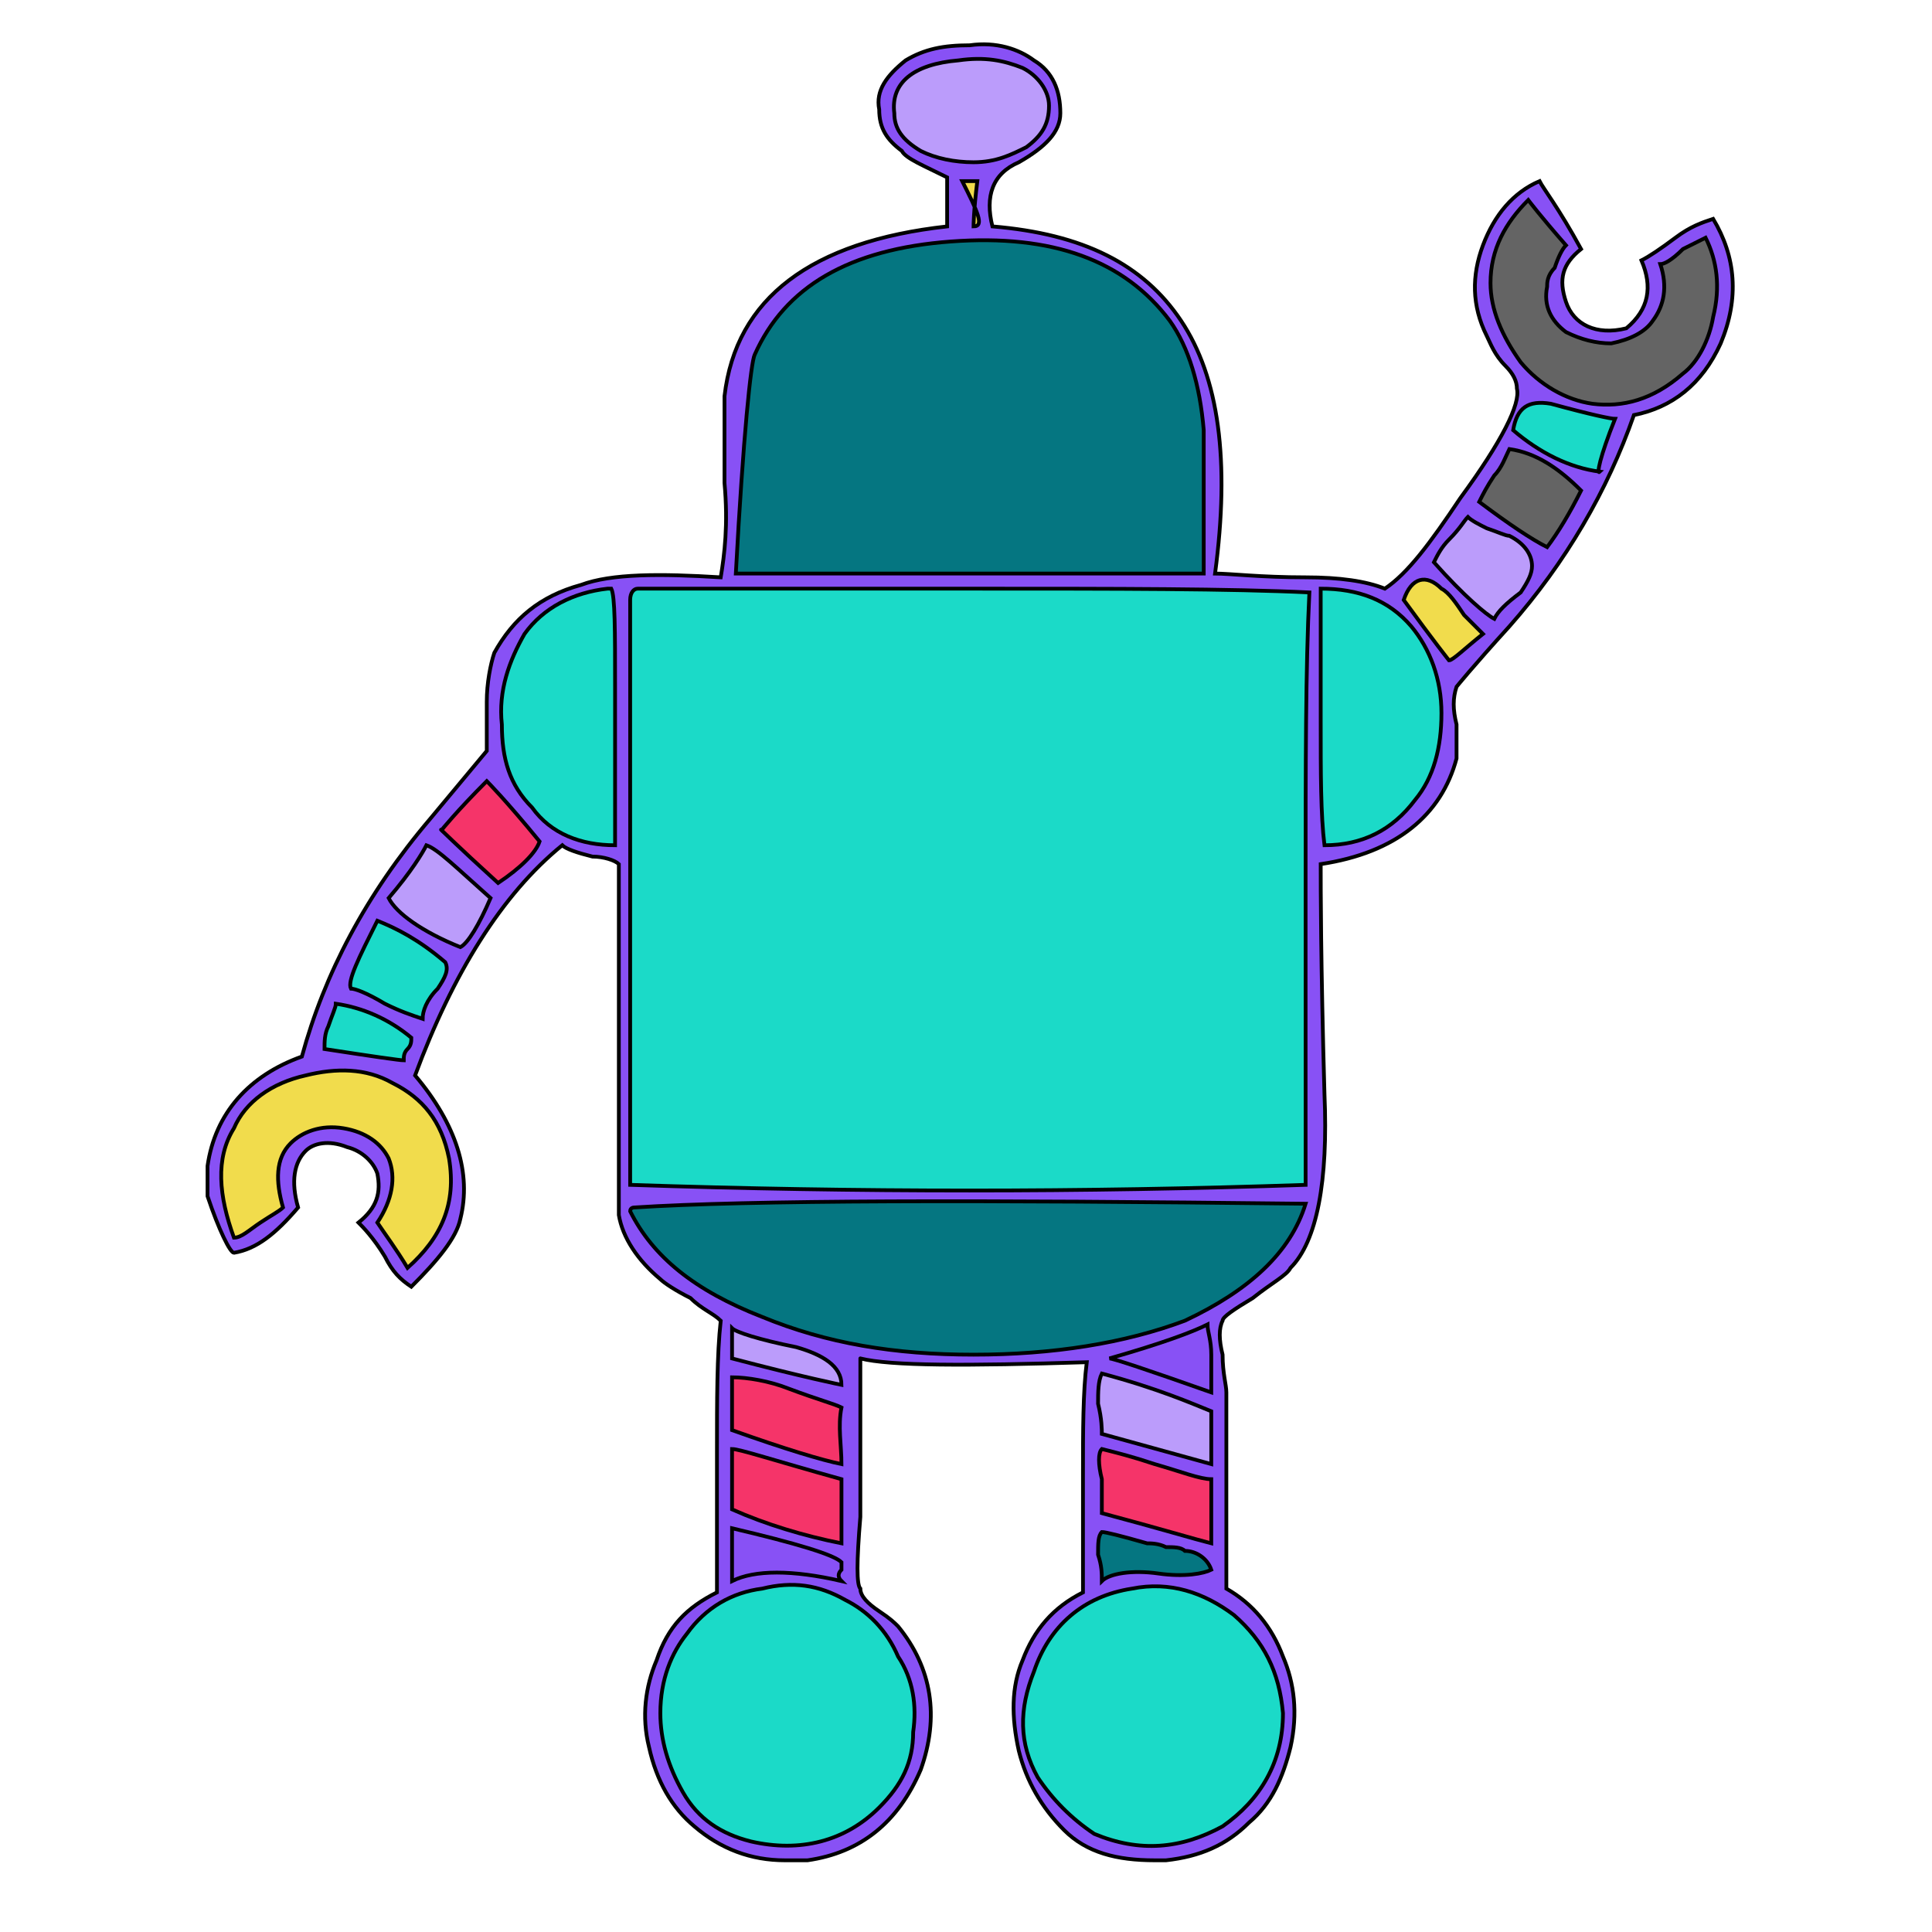 <svg id="th_rob_robot-22" width="100%" height="100%" xmlns="http://www.w3.org/2000/svg" version="1.1" xmlns:xlink="http://www.w3.org/1999/xlink" xmlns:svgjs="http://svgjs.com/svgjs" preserveAspectRatio="xMidYMin slice" data-uid="rob_robot-22" data-keyword="rob_robot-22" viewBox="0 0 512 512" data-colors="[&quot;#8851F5&quot;,&quot;#057681&quot;,&quot;#F53469&quot;,&quot;#BB9CFB&quot;,&quot;#1BDAC8&quot;,&quot;#646464&quot;,&quot;#F53469&quot;,&quot;#057681&quot;,&quot;#8851F5&quot;,&quot;#8851F5&quot;,&quot;#646464&quot;,&quot;#8851F5&quot;,&quot;#646464&quot;,&quot;#F53469&quot;,&quot;#646464&quot;,&quot;#F1DC4C&quot;,&quot;#F1DC4C&quot;,&quot;#F1DC4C&quot;,&quot;#F1DC4C&quot;,&quot;#646464&quot;,&quot;#1BDAC8&quot;,&quot;#057681&quot;,&quot;#8851F5&quot;,&quot;#646464&quot;,&quot;#F53469&quot;,&quot;#BB9CFB&quot;,&quot;#646464&quot;,&quot;#057681&quot;,&quot;#F1DC4C&quot;,&quot;#F53469&quot;,&quot;#F1DC4C&quot;,&quot;#F1DC4C&quot;,&quot;#646464&quot;,&quot;#1BDAC8&quot;,&quot;#057681&quot;,&quot;#646464&quot;,&quot;#646464&quot;,&quot;#F1DC4C&quot;,&quot;#F1DC4C&quot;,&quot;#1BDAC8&quot;,&quot;#8851F5&quot;,&quot;#057681&quot;,&quot;#057681&quot;,&quot;#1BDAC8&quot;,&quot;#BB9CFB&quot;,&quot;#F1DC4C&quot;,&quot;#646464&quot;,&quot;#057681&quot;,&quot;#BB9CFB&quot;,&quot;#F1DC4C&quot;,&quot;#057681&quot;,&quot;#646464&quot;,&quot;#1BDAC8&quot;,&quot;#646464&quot;,&quot;#BB9CFB&quot;,&quot;#F1DC4C&quot;,&quot;#BB9CFB&quot;,&quot;#F53469&quot;,&quot;#057681&quot;,&quot;#057681&quot;,&quot;#057681&quot;,&quot;#BB9CFB&quot;,&quot;#8851F5&quot;,&quot;#646464&quot;,&quot;#8851F5&quot;,&quot;#1BDAC8&quot;,&quot;#BB9CFB&quot;,&quot;#F53469&quot;,&quot;#F53469&quot;,&quot;#057681&quot;,&quot;#F1DC4C&quot;,&quot;#BB9CFB&quot;,&quot;#1BDAC8&quot;,&quot;#F53469&quot;,&quot;#BB9CFB&quot;,&quot;#F1DC4C&quot;,&quot;#F1DC4C&quot;,&quot;#1BDAC8&quot;,&quot;#8851F5&quot;]"><path id="th_rob_robot-22_77" d="M444 63C440 66 437 68 435 69C438 76 437 82 431 87C423 89 417 86 415 80C413 74 414 70 419 66C413 55 409 50 408 48C401 51 396 57 393 65C390 73 390 81 394 89C395 91 396 94 399 97C401 99 402 101 402 103C403 107 398 117 387 132C379 144 373 152 367 156C362 154 355 153 346 153C334 153 326 152 322 152C326 122 323 100 313 85C303 70 287 62 263 60C261 52 263 46 270 43C277 39 281 35 281 30C281 24 279 19 274 16C270 13 264 11 257 12C250 12 245 13 240 16C235 20 232 24 233 29C233 34 235 37 239 40C240 42 245 44 251 47L251 60C215 64 195 79 192 105C192 109 192 117 192 128C193 139 192 147 191 153C175 152 162 152 154 155C143 158 136 164 131 173C130 176 129 181 129 186C129 192 129 196 129 199C129 199 124 205 114 217C97 237 86 258 80 280C66 285 57 295 55 309L55 317C58 326 61 332 62 332C68 331 73 327 79 320C77 313 78 308 81 305C83 303 87 302 92 304C96 305 99 308 100 311C101 316 100 320 95 324C96 325 99 328 102 333C104 337 106 339 109 341C116 334 121 328 122 323C125 311 121 298 110 285C120 258 133 237 149 224C150 225 153 226 157 227C160 227 163 228 164 229L164 322C165 328 169 334 175 339C176 340 179 342 183 344C186 347 189 348 191 350C190 359 190 371 190 385C190 404 190 416 190 422C182 426 177 431 174 440C171 447 170 455 172 463C174 472 178 479 184 484C191 490 199 493 208 493L214 493C228 491 238 483 244 469C249 455 247 442 238 431C237 430 236 429 233 427C230 425 228 423 228 421C227 420 227 414 228 402C228 373 228 359 228 360C236 362 256 362 288 361C287 369 287 379 287 391C287 406 287 416 287 422C279 426 274 432 271 440C268 447 268 455 270 464C272 472 276 479 282 485C288 491 296 493 306 493L309 493C318 492 325 489 331 483C337 478 340 471 342 463C344 454 343 446 340 439C337 431 332 425 325 421C325 413 325 396 325 369C325 367 324 364 324 359C323 355 323 352 324 350C324 349 327 347 332 344C337 340 341 338 342 336C349 329 352 313 351 290C350 255 350 235 350 229C370 226 382 216 386 201C386 199 386 196 386 192C385 188 385 185 386 182C386 182 390 177 400 166C415 149 426 130 433 110C443 108 451 102 456 91C461 79 460 68 454 58C451 59 448 60 444 63Z " fill-rule="evenodd" fill="#8851f5" stroke-width="1" stroke="#000000"></path><path id="th_rob_robot-22_0" d="M302 456C304 457 306 457 309 457L309 453C304 453 302 453 302 453Z " fill-rule="evenodd" fill="#057681" stroke-width="1" stroke="#000000"></path><path id="th_rob_robot-22_1" d="M205 456C210 459 213 458 213 453C209 452 206 452 205 453Z " fill-rule="evenodd" fill="#f53469" stroke-width="1" stroke="#000000"></path><path id="th_rob_robot-22_2" d="M295 456C295 450 297 447 303 445C307 444 310 444 313 446C315 448 316 451 316 454C316 457 315 460 313 462C311 465 308 466 304 466C299 465 296 462 295 456Z " fill-rule="evenodd" fill="#bb9cfb" stroke-width="1" stroke="#000000"></path><path id="th_rob_robot-22_3" d="M290 454C290 463 294 469 303 470C312 471 318 468 321 461C323 454 322 449 318 445C313 440 308 439 303 440C295 442 290 446 290 454Z " fill-rule="evenodd" fill="#1bdac8" stroke-width="1" stroke="#000000"></path><path id="th_rob_robot-22_4" d="M198 458C196 451 199 447 206 445C214 443 218 446 219 453C220 460 217 465 211 466C205 467 200 464 198 458Z " fill-rule="evenodd" fill="#bb9cfb" stroke-width="1" stroke="#000000"></path><path id="th_rob_robot-22_5" d="M193 453C192 459 194 463 197 466C200 469 203 470 208 470C212 470 216 469 219 466C223 463 224 460 224 455C224 450 223 446 219 443C216 440 211 439 205 440C198 442 193 446 193 453Z " fill-rule="evenodd" fill="#1bdac8" stroke-width="1" stroke="#000000"></path><path id="th_rob_robot-22_6" d="M304 290C310 289 314 292 314 298C315 304 312 307 305 307C299 306 296 303 297 297C297 293 300 291 304 290Z " fill-rule="evenodd" fill="#057681" stroke-width="1" stroke="#000000"></path><path id="th_rob_robot-22_7" d="M306 310C312 310 315 307 317 303C318 297 317 292 314 289C311 287 308 286 304 287C299 287 296 289 294 293C291 296 292 301 294 305C296 309 300 311 306 310Z " fill-rule="evenodd" fill="#646464" stroke-width="1" stroke="#000000"></path><path id="th_rob_robot-22_8" d="M262 292C264 294 265 296 265 299C265 303 264 305 261 306C258 307 256 306 253 304C250 302 248 299 249 297C249 294 251 292 256 291C258 291 260 291 262 292Z " fill-rule="evenodd" fill="#8851f5" stroke-width="1" stroke="#000000"></path><path id="th_rob_robot-22_9" d="M246 301C248 308 252 311 260 310C263 310 265 308 267 305C268 302 269 299 269 296C267 288 263 285 255 287C247 289 244 293 246 301Z " fill-rule="evenodd" fill="#646464" stroke-width="1" stroke="#000000"></path><path id="th_rob_robot-22_10" d="M202 300C200 296 202 293 206 291C213 289 216 290 217 297C217 299 216 302 215 304C214 306 212 307 209 307C205 307 203 305 202 300Z " fill-rule="evenodd" fill="#8851f5" stroke-width="1" stroke="#000000"></path><path id="th_rob_robot-22_11" d="M199 305C201 308 204 310 208 310C212 310 216 309 218 306C221 303 222 299 221 294C220 290 216 287 211 287C205 286 201 288 198 292C196 297 196 302 199 305Z " fill-rule="evenodd" fill="#646464" stroke-width="1" stroke="#000000"></path><path id="th_rob_robot-22_12" d="M322 276C318 276 316 276 314 276C315 274 315 272 315 268C314 265 314 263 315 262C316 261 322 261 331 262C330 272 330 277 331 276C329 276 326 275 322 276Z " fill-rule="evenodd" fill="#057681" stroke-width="1" stroke="#000000"></path><path id="th_rob_robot-22_13" d="M293 258C291 253 291 248 293 243C295 244 301 244 311 243C311 244 311 246 311 250C310 254 310 256 311 258Z " fill-rule="evenodd" fill="#f53469" stroke-width="1" stroke="#000000"></path><path id="th_rob_robot-22_14" d="M293 276C294 277 294 272 293 262L311 262C310 272 309 277 310 276C308 276 302 276 293 276Z " fill-rule="evenodd" fill="#bb9cfb" stroke-width="1" stroke="#000000"></path><path id="th_rob_robot-22_15" d="M281 258C277 259 275 259 274 258C272 253 272 248 274 243L289 243C289 242 289 247 289 258C287 258 285 258 281 258Z " fill-rule="evenodd" fill="#f1dc4c" stroke-width="1" stroke="#000000"></path><path id="th_rob_robot-22_16" d="M275 276C275 277 275 272 274 262C283 262 288 262 288 262C288 270 288 275 288 276Z " fill-rule="evenodd" fill="#bb9cfb" stroke-width="1" stroke="#000000"></path><path id="th_rob_robot-22_17" d="M289 227L289 240C280 240 276 240 275 240C272 236 272 231 275 227Z " fill-rule="evenodd" fill="#1bdac8" stroke-width="1" stroke="#000000"></path><path id="th_rob_robot-22_18" d="M302 227C306 226 309 226 311 227L311 240C309 240 307 240 303 240C298 240 295 240 293 240C294 230 294 225 293 226C295 227 298 227 302 227Z " fill-rule="evenodd" fill="#646464" stroke-width="1" stroke="#000000"></path><path id="th_rob_robot-22_19" d="M331 243C331 252 330 257 329 258C327 258 324 258 321 258C318 257 316 257 315 258C315 257 315 254 315 250C314 247 314 245 315 244C314 245 319 244 331 243Z " fill-rule="evenodd" fill="#f53469" stroke-width="1" stroke="#000000"></path><path id="th_rob_robot-22_20" d="M331 227C331 233 331 237 331 240C329 240 326 240 322 240C319 241 316 241 315 240C316 231 316 226 316 227Z " fill-rule="evenodd" fill="#f1dc4c" stroke-width="1" stroke="#000000"></path><path id="th_rob_robot-22_21" d="M270 279C272 279 283 279 301 279C314 280 325 280 334 280C335 262 335 244 334 224C297 223 276 223 270 224C269 238 269 256 270 279Z " fill-rule="evenodd" fill="#bb9cfb" stroke-width="1" stroke="#000000"></path><path id="th_rob_robot-22_22" d="M232 276C228 276 225 276 223 276C224 266 225 261 224 262C230 261 235 261 241 262C242 264 241 269 240 276C238 276 235 276 232 276Z " fill-rule="evenodd" fill="#057681" stroke-width="1" stroke="#000000"></path><path id="th_rob_robot-22_23" d="M241 244L241 257C240 257 237 257 234 257L225 257C225 256 225 254 225 251C224 248 224 246 224 244Z " fill-rule="evenodd" fill="#1bdac8" stroke-width="1" stroke="#000000"></path><path id="th_rob_robot-22_24" d="M232 226C236 227 238 227 240 226C241 232 242 237 241 240C239 241 236 241 233 241C229 240 226 240 224 241C222 236 222 231 224 227C226 226 229 226 232 226Z " fill-rule="evenodd" fill="#f1dc4c" stroke-width="1" stroke="#000000"></path><path id="th_rob_robot-22_25" d="M203 258L203 243L220 243C222 248 222 253 220 258Z " fill-rule="evenodd" fill="#f53469" stroke-width="1" stroke="#000000"></path><path id="th_rob_robot-22_26" d="M203 276C202 274 202 272 202 269C203 266 203 263 203 262C205 262 208 262 211 262C215 262 217 262 219 262C219 262 219 266 220 276C216 276 211 276 203 276Z " fill-rule="evenodd" fill="#bb9cfb" stroke-width="1" stroke="#000000"></path><path id="th_rob_robot-22_27" d="M191 276C187 276 185 275 183 276C183 269 183 264 183 262C182 261 187 261 199 262C200 270 200 275 199 276C196 276 194 276 191 276Z " fill-rule="evenodd" fill="#057681" stroke-width="1" stroke="#000000"></path><path id="th_rob_robot-22_28" d="M200 244C199 245 199 250 200 258C196 259 190 259 183 258C183 251 183 246 183 243C195 244 201 245 200 244Z " fill-rule="evenodd" fill="#f53469" stroke-width="1" stroke="#000000"></path><path id="th_rob_robot-22_29" d="M199 227C200 231 200 236 199 240C190 240 185 240 184 240C182 235 182 230 184 227Z " fill-rule="evenodd" fill="#1bdac8" stroke-width="1" stroke="#000000"></path><path id="th_rob_robot-22_30" d="M219 227C218 226 218 231 219 239L204 239C202 235 202 231 204 227Z " fill-rule="evenodd" fill="#f1dc4c" stroke-width="1" stroke="#000000"></path><path id="th_rob_robot-22_31" d="M211 223C197 223 186 223 180 224C179 237 179 255 180 279C185 279 196 279 212 279C225 280 236 279 245 279C245 276 245 266 245 250C245 239 245 229 244 223C238 223 227 223 211 223Z " fill-rule="evenodd" fill="#bb9cfb" stroke-width="1" stroke="#000000"></path><path id="th_rob_robot-22_32" d="M212 195C219 195 225 195 228 195C230 191 232 191 235 195C238 198 239 201 239 204C234 203 227 203 217 203L195 203C195 202 195 200 195 199C195 197 195 196 195 196C198 195 204 195 212 195Z " fill-rule="evenodd" fill="#1bdac8" stroke-width="1" stroke="#000000"></path><path id="th_rob_robot-22_33" d="M195 183C248 183 289 183 319 183L319 192C320 191 314 191 301 191C294 191 290 193 289 197C288 197 288 196 287 195C287 193 286 192 285 192C287 192 285 194 280 198C279 198 278 197 278 195C277 193 276 192 275 192C276 192 274 193 270 195C268 194 266 193 264 191C262 188 261 186 260 186C257 186 255 187 254 190C252 193 250 195 249 196C248 196 247 196 247 195C246 194 245 193 245 193C243 193 243 194 242 195C242 197 241 197 240 197C236 191 234 187 233 187C230 190 225 191 217 192C215 192 211 192 206 192C201 191 198 191 195 192Z " fill-rule="evenodd" fill="#057681" stroke-width="1" stroke="#000000"></path><path id="th_rob_robot-22_34" d="M290 203C290 204 291 202 294 196C296 196 301 196 308 195C313 195 317 195 319 196C319 200 319 203 318 203C309 204 299 204 290 203Z " fill-rule="evenodd" fill="#646464" stroke-width="1" stroke="#000000"></path><path id="th_rob_robot-22_35" d="M285 199C286 198 288 200 289 202C288 203 287 204 285 204C283 204 282 204 281 203C282 200 283 199 285 199Z " fill-rule="evenodd" fill="#646464" stroke-width="1" stroke="#000000"></path><path id="th_rob_robot-22_36" d="M260 203C251 203 245 203 242 203C242 202 242 202 243 201C243 199 244 199 244 198C245 198 246 198 246 199C247 200 247 200 248 200C250 199 252 198 254 195C256 193 257 191 259 191C260 191 262 193 264 195C265 197 267 199 268 200C269 200 270 199 271 198C272 197 274 196 275 196C277 202 278 205 279 204C274 203 268 203 260 203Z " fill-rule="evenodd" fill="#f1dc4c" stroke-width="1" stroke="#000000"></path><path id="th_rob_robot-22_37" d="M322 180C306 179 285 179 259 179C223 179 202 179 195 179C193 180 193 180 192 181C192 194 192 203 192 207L259 207C284 207 305 207 322 206C323 197 323 188 322 180Z " fill-rule="evenodd" fill="#f1dc4c" stroke-width="1" stroke="#000000"></path><path id="th_rob_robot-22_38" d="M240 145L233 145C232 144 232 142 232 140C233 138 233 136 233 135C236 136 238 139 240 145Z " fill-rule="evenodd" fill="#f1dc4c" stroke-width="1" stroke="#000000"></path><path id="th_rob_robot-22_39" d="M253 130C251 136 247 140 243 142C243 141 241 139 239 136C237 134 235 132 235 130Z " fill-rule="evenodd" fill="#646464" stroke-width="1" stroke="#000000"></path><path id="th_rob_robot-22_40" d="M248 145C249 143 250 140 253 138C255 135 256 133 257 131C261 134 265 139 267 145Z " fill-rule="evenodd" fill="#057681" stroke-width="1" stroke="#000000"></path><path id="th_rob_robot-22_41" d="M279 130C279 132 278 134 276 136C274 139 273 141 272 142C269 140 266 136 262 130Z " fill-rule="evenodd" fill="#646464" stroke-width="1" stroke="#000000"></path><path id="th_rob_robot-22_42" d="M275 145C275 143 276 141 277 139C279 137 281 135 281 135C282 135 283 136 282 138C282 140 282 142 283 143C282 144 279 145 275 145Z " fill-rule="evenodd" fill="#f1dc4c" stroke-width="1" stroke="#000000"></path><path id="th_rob_robot-22_43" d="M259 148C270 148 279 147 285 147C285 137 285 130 284 126C280 126 271 126 257 126C245 126 236 126 229 127C229 128 229 132 229 138C229 143 229 146 230 148C235 148 244 148 259 148Z " fill-rule="evenodd" fill="#bb9cfb" stroke-width="1" stroke="#000000"></path><path id="th_rob_robot-22_44" d="M235 105C235 99 232 97 227 98C221 98 219 101 220 106C220 111 223 114 228 114C233 114 235 111 235 105Z " fill-rule="evenodd" fill="#f1dc4c" stroke-width="1" stroke="#000000"></path><path id="th_rob_robot-22_45" d="M295 104C294 98 291 96 285 97C279 98 277 101 279 107C280 112 283 114 289 113C294 112 296 109 295 104Z " fill-rule="evenodd" fill="#646464" stroke-width="1" stroke="#000000"></path><path id="th_rob_robot-22_46" d="M242 101C244 106 243 111 240 115C237 118 234 120 229 120C225 121 221 120 218 118C214 115 212 111 212 106C212 97 216 92 225 91C235 89 240 93 242 101Z " fill-rule="evenodd" fill="#1bdac8" stroke-width="1" stroke="#000000"></path><path id="th_rob_robot-22_47" d="M237 122C243 118 246 114 247 108C247 101 245 96 240 91C235 87 229 86 223 88C213 89 208 95 208 105C208 115 213 121 221 124C226 125 232 125 237 122Z " fill-rule="evenodd" fill="#bb9cfb" stroke-width="1" stroke="#000000"></path><path id="th_rob_robot-22_48" d="M297 94C302 97 304 103 302 110C300 117 294 120 285 119C276 118 272 114 271 106C271 98 274 93 281 91C288 89 293 90 297 94Z " fill-rule="evenodd" fill="#1bdac8" stroke-width="1" stroke="#000000"></path><path id="th_rob_robot-22_49" d="M301 117C304 114 306 110 306 105C307 100 305 96 302 92C298 87 293 85 287 85C282 86 278 88 274 92C270 96 268 101 267 106C267 111 270 116 275 120C284 126 293 126 301 117Z " fill-rule="evenodd" fill="#057681" stroke-width="1" stroke="#000000"></path><path id="th_rob_robot-22_50" d="M422 107C415 106 408 102 403 96C398 89 395 82 395 75C395 66 399 59 405 53C405 53 408 57 415 65C414 66 413 68 412 71C410 73 410 75 410 76C409 81 411 85 415 88C419 90 423 91 427 91C432 90 436 88 438 85C441 81 442 76 440 70C441 70 443 69 446 66C448 65 450 64 452 63C455 69 456 76 454 84C453 90 450 96 446 99C438 106 430 108 422 107Z " fill-rule="evenodd" fill="#646464" stroke-width="1" stroke="#000000"></path><path id="th_rob_robot-22_51" d="M401 114C402 108 405 106 411 107C422 110 427 111 428 111C424 121 423 126 424 125C416 124 408 120 401 114Z " fill-rule="evenodd" fill="#1bdac8" stroke-width="1" stroke="#000000"></path><path id="th_rob_robot-22_52" d="M392 133C393 131 394 129 396 126C398 124 399 121 400 119C407 120 413 124 419 130C416 136 413 141 410 145C406 143 400 139 392 133Z " fill-rule="evenodd" fill="#646464" stroke-width="1" stroke="#000000"></path><path id="th_rob_robot-22_53" d="M380 149C381 147 382 145 384 143C387 140 388 138 389 137C390 138 392 139 394 140C397 141 399 142 400 142C404 144 406 147 406 150C406 152 405 154 403 157C399 160 397 162 396 164C394 163 388 158 380 149Z " fill-rule="evenodd" fill="#bb9cfb" stroke-width="1" stroke="#000000"></path><path id="th_rob_robot-22_54" d="M372 159C374 153 378 152 382 156C384 157 386 160 388 163C390 165 392 167 393 168C388 172 385 175 384 175C384 175 380 170 372 159Z " fill-rule="evenodd" fill="#f1dc4c" stroke-width="1" stroke="#000000"></path><path id="th_rob_robot-22_55" d="M350 191C350 172 350 160 350 156C360 156 368 159 374 166C379 172 382 180 382 189C382 198 380 206 375 212C369 220 361 224 351 224C350 216 350 205 350 191Z " fill-rule="evenodd" fill="#1bdac8" stroke-width="1" stroke="#000000"></path><path id="th_rob_robot-22_56" d="M167 314L167 159C167 157 168 156 169 156C178 156 207 156 258 156C296 156 326 156 347 157C346 177 346 203 346 234C346 276 346 303 346 314C287 316 227 316 167 314Z " fill-rule="evenodd" fill="#1bdac8" stroke-width="1" stroke="#000000"></path><path id="th_rob_robot-22_57" d="M168 320C199 318 259 318 346 319C342 332 331 342 314 350C298 356 279 359 258 359C237 359 219 356 202 349C184 342 173 333 167 321C167 320 168 320 168 320Z " fill-rule="evenodd" fill="#057681" stroke-width="1" stroke="#000000"></path><path id="th_rob_robot-22_58" d="M292 392C291 388 291 385 292 384C296 385 300 386 306 388C313 390 318 392 321 392L321 409C317 408 307 405 292 401C292 399 292 396 292 392Z " fill-rule="evenodd" fill="#f53469" stroke-width="1" stroke="#000000"></path><path id="th_rob_robot-22_59" d="M304 409C305 409 307 409 309 410C311 410 313 410 314 411C317 411 320 413 321 416C319 417 314 418 307 417C300 416 294 417 292 419C292 417 292 415 291 412C291 409 291 407 292 406C293 406 297 407 304 409Z " fill-rule="evenodd" fill="#057681" stroke-width="1" stroke="#000000"></path><path id="th_rob_robot-22_60" d="M321 388L292 380C292 379 292 376 291 372C291 369 291 366 292 364C307 368 316 372 321 374Z " fill-rule="evenodd" fill="#bb9cfb" stroke-width="1" stroke="#000000"></path><path id="th_rob_robot-22_61" d="M294 360C308 356 316 353 320 351C320 353 321 355 321 359C321 364 321 368 321 369C304 363 295 360 294 360Z " fill-rule="evenodd" fill="#8851f5" stroke-width="1" stroke="#000000"></path><path id="th_rob_robot-22_62" d="M324 484C313 490 302 491 290 486C284 482 279 477 275 471C270 462 270 453 274 443C278 431 287 423 300 421C310 419 319 422 327 428C335 435 339 443 340 454C340 467 334 477 324 484Z " fill-rule="evenodd" fill="#1bdac8" stroke-width="1" stroke="#000000"></path><path id="th_rob_robot-22_63" d="M223 416C222 417 222 418 223 419C210 416 200 416 194 419L194 405C211 409 221 412 223 414C223 414 223 415 223 416Z " fill-rule="evenodd" fill="#8851f5" stroke-width="1" stroke="#000000"></path><path id="th_rob_robot-22_64" d="M223 409C213 407 203 404 194 400L194 384C196 384 205 387 223 392C223 398 223 403 223 409Z " fill-rule="evenodd" fill="#f53469" stroke-width="1" stroke="#000000"></path><path id="th_rob_robot-22_65" d="M194 352C195 353 201 355 211 357C218 359 223 362 223 367C223 367 213 365 194 360Z " fill-rule="evenodd" fill="#bb9cfb" stroke-width="1" stroke="#000000"></path><path id="th_rob_robot-22_66" d="M223 388C218 387 208 384 194 379L194 365C198 365 204 366 209 368C217 371 221 372 223 373C222 378 223 383 223 388Z " fill-rule="evenodd" fill="#f53469" stroke-width="1" stroke="#000000"></path><path id="th_rob_robot-22_67" d="M199 488C191 486 185 482 181 475C177 468 175 461 175 454C175 445 178 438 182 433C187 426 194 422 202 421C210 419 217 420 224 424C230 427 235 432 238 439C242 445 243 452 242 459C242 467 239 473 233 479C224 488 212 491 199 488Z " fill-rule="evenodd" fill="#1bdac8" stroke-width="1" stroke="#000000"></path><path id="th_rob_robot-22_68" d="M252 64C279 62 298 69 310 85C315 92 318 102 319 114C319 118 319 124 319 132C319 142 319 148 319 152C277 152 235 152 195 152C197 115 199 96 200 94C208 76 225 66 252 64Z " fill-rule="evenodd" fill="#057681" stroke-width="1" stroke="#000000"></path><path id="th_rob_robot-22_69" d="M259 48C258 56 258 60 258 60C261 60 259 56 255 48Z " fill-rule="evenodd" fill="#f1dc4c" stroke-width="1" stroke="#000000"></path><path id="th_rob_robot-22_70" d="M254 16C261 15 266 16 271 18C275 20 278 24 278 28C278 33 276 36 272 39C268 41 264 43 258 43C253 43 248 42 244 40C239 37 237 34 237 30C236 22 242 17 254 16Z " fill-rule="evenodd" fill="#bb9cfb" stroke-width="1" stroke="#000000"></path><path id="th_rob_robot-22_71" d="M163 224C154 224 146 221 141 214C135 208 133 201 133 192C132 183 135 175 139 168C144 161 152 157 161 156L162 156C163 158 163 167 163 182Z " fill-rule="evenodd" fill="#1bdac8" stroke-width="1" stroke="#000000"></path><path id="th_rob_robot-22_72" d="M117 220C117 220 121 215 129 207C129 207 134 212 143 223C142 226 138 230 132 234C121 224 116 219 117 220Z " fill-rule="evenodd" fill="#f53469" stroke-width="1" stroke="#000000"></path><path id="th_rob_robot-22_73" d="M103 238C109 231 112 226 113 224C116 225 121 230 130 238C127 245 124 250 122 251C112 247 105 242 103 238Z " fill-rule="evenodd" fill="#bb9cfb" stroke-width="1" stroke="#000000"></path><path id="th_rob_robot-22_74" d="M102 266C97 263 94 262 93 262C92 260 95 254 100 244C105 246 111 249 118 255C119 257 118 259 116 262C113 265 112 268 112 270C109 269 106 268 102 266Z " fill-rule="evenodd" fill="#1bdac8" stroke-width="1" stroke="#000000"></path><path id="th_rob_robot-22_75" d="M108 336C105 331 102 327 100 324C104 318 105 312 103 307C101 303 97 300 91 299C85 298 80 300 77 303C73 307 73 313 75 320C74 321 72 322 69 324C66 326 64 328 62 328C58 317 57 307 62 299C65 292 72 287 81 285C89 283 97 283 104 287C112 291 117 297 119 307C121 319 117 328 108 336Z " fill-rule="evenodd" fill="#f1dc4c" stroke-width="1" stroke="#000000"></path><path id="th_rob_robot-22_76" d="M109 275C109 276 109 277 108 278C107 279 107 280 107 281C106 281 99 280 86 278C86 276 86 274 87 272C88 269 89 267 89 266C96 267 103 270 109 275Z " fill-rule="evenodd" fill="#1bdac8" stroke-width="1" stroke="#000000"></path><defs id="SvgjsDefs1533" fill="#8851f5"></defs></svg>